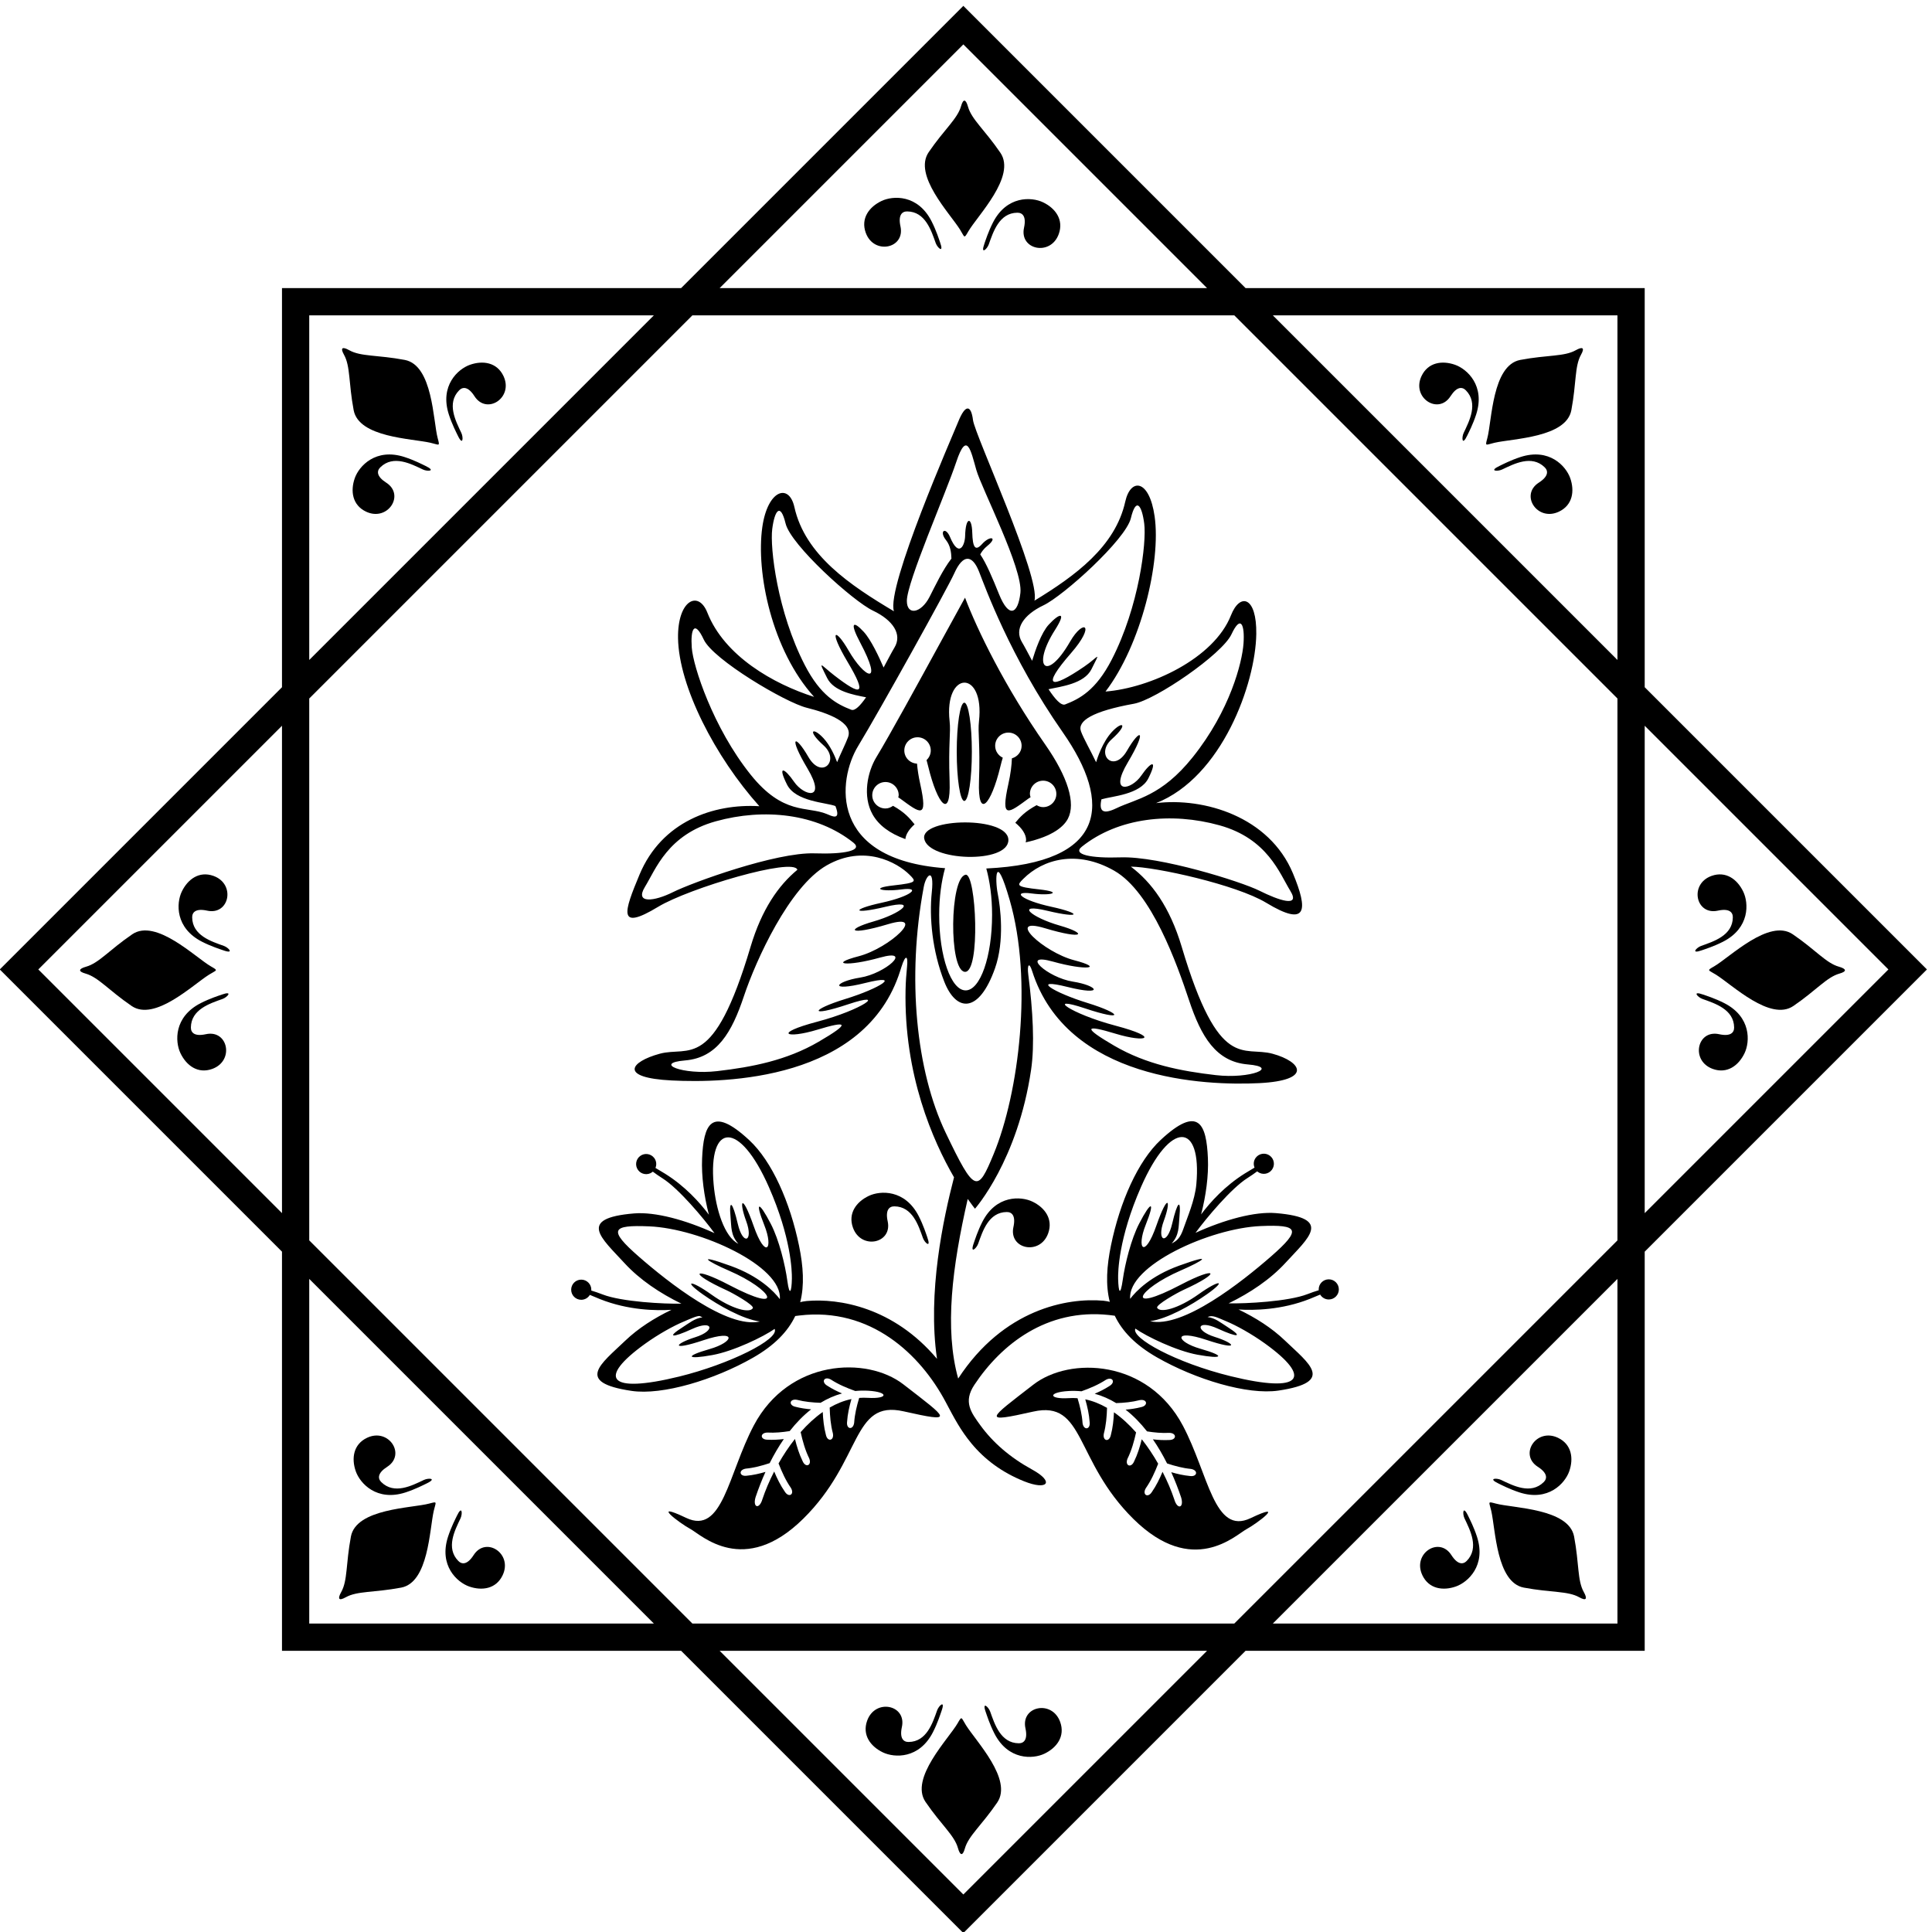 <?xml version="1.0" encoding="UTF-8" standalone="no"?>
<svg xmlns:inkscape="http://www.inkscape.org/namespaces/inkscape" xmlns:sodipodi="http://sodipodi.sourceforge.net/DTD/sodipodi-0.dtd" xmlns="http://www.w3.org/2000/svg" xmlns:svg="http://www.w3.org/2000/svg" version="1.1" id="svg1" width="732.563" height="732.563" viewBox="0 0 732.563 732.563">
  <defs id="defs1"></defs>
  <g id="g1" transform="translate(-36.718,-167.719)">
    <path id="path1" d="m 2851.52,2732.09 c -104.15,80.64 -326.3,72.16 -426.45,-117.2 -73.14,-138.29 -88.62,-313.07 -192.89,-263.42 -104.28,49.65 -18.38,-15.36 12.07,-31.65 30.45,-16.29 152.79,-137.67 321.93,29.29 169.13,166.96 137.56,339.46 285.72,306.14 148.16,-33.32 128.81,-23.18 -0.38,76.84 z m -101.08,-38.45 c -8.4,0.56 -16.7,0.44 -24.9,-0.21 -7.02,-23.2 -12.74,-46.73 -14.33,-71.02 -3.03,-21.33 -22.72,-18.77 -20.21,2.66 1.46,22.21 6.39,43.82 12.49,65.13 -21.56,-4.49 -42.29,-12.86 -62.04,-24.28 0.71,-24.83 2.76,-49.56 9.16,-73.67 3.94,-21.18 -15.53,-25.04 -20,-3.94 -5.65,21.28 -7.89,43.08 -8.93,64.98 -22.61,-15.85 -43.71,-35.47 -63.03,-57.41 5.76,-25.77 12.8,-51.2 24.5,-74.99 8.03,-20 -10.31,-27.6 -18.84,-7.79 -9.93,20.19 -16.5,41.62 -21.88,63.38 -17.39,-22.02 -33.05,-45.72 -46.75,-69.78 9.51,-24.45 20.25,-48.35 35.29,-69.96 10.94,-18.56 -6.05,-28.84 -17.45,-10.53 -12.45,17.88 -21.93,37.4 -30.32,57.41 -13.88,-27.02 -25.22,-53.97 -33.57,-79.01 -8.86,-30.1 -28.42,-23.96 -19.43,5.96 8.23,24.47 17.65,48.59 28.19,71.92 -17.37,-5.08 -35.02,-9.09 -53.13,-10.83 -21.34,-3.14 -24.49,16.47 -3.26,20.13 23.44,2.24 46.05,8.32 68.3,15.69 12.15,24.22 25.61,47.29 40.4,68.68 -15.45,-1.78 -30.98,-2.73 -46.59,-1.87 -21.57,0.1 -21.75,19.96 -0.2,20.39 21.35,-1.18 42.5,0.87 63.52,4.21 18.54,23.63 38.91,44.59 61.12,61.96 -14.87,1.3 -29.64,3.4 -44.17,7.15 -21.13,4.34 -17.4,23.84 3.8,20.03 22.04,-5.69 44.57,-7.78 67.21,-8.51 19.2,11.7 39.63,20.74 61.26,26.69 -14.5,6.23 -28.63,13.25 -41.92,21.91 -18.64,10.86 -8.87,28.15 10.01,17.77 21.66,-14.14 45.41,-24.05 69.67,-32.72 12.09,1.18 24.48,1.52 37.24,0.74 58.54,-3.48 57.34,-23.76 -1.21,-20.27" style="fill:#000000;fill-opacity:1;fill-rule:nonzero;stroke:none" transform="matrix(0.133,0,0,-0.133,0,1056)"></path>
    <path id="path2" d="m 3841.41,2350.66 c -104.27,-49.64 -119.75,125.13 -192.89,263.42 -100.14,189.37 -322.3,197.84 -426.45,117.21 -129.19,-100.03 -148.54,-110.17 -0.38,-76.85 148.16,33.32 116.59,-139.18 285.72,-306.14 169.14,-166.96 291.48,-45.58 321.93,-29.29 30.45,16.29 116.35,81.3 12.07,31.65 z m -173.08,120.19 c -18.11,1.74 -35.75,5.75 -53.13,10.83 10.54,-23.33 19.96,-47.45 28.19,-71.92 8.99,-29.92 -10.57,-36.06 -19.43,-5.96 -8.35,25.04 -19.69,51.99 -33.57,79 -8.39,-20 -17.87,-39.51 -30.32,-57.41 -11.4,-18.3 -28.39,-8.02 -17.45,10.54 15.04,21.61 25.78,45.51 35.29,69.96 -13.7,24.06 -29.36,47.76 -46.75,69.78 -5.38,-21.76 -11.95,-43.19 -21.88,-63.38 -8.53,-19.81 -26.87,-12.21 -18.84,7.79 11.7,23.78 18.75,49.22 24.5,74.99 -19.31,21.94 -40.42,41.56 -63.03,57.41 -1.04,-21.9 -3.28,-43.7 -8.93,-64.98 -4.47,-21.1 -23.94,-17.24 -20,3.94 6.4,24.11 8.46,48.83 9.16,73.67 -19.75,11.41 -40.48,19.79 -62.04,24.28 6.11,-21.31 11.03,-42.92 12.5,-65.14 2.5,-21.42 -17.19,-23.98 -20.22,-2.65 -1.59,24.29 -7.31,47.82 -14.33,71.02 -8.2,0.65 -16.5,0.77 -24.9,0.2 -58.54,-3.48 -59.75,16.8 -1.2,20.28 12.75,0.78 25.14,0.44 37.23,-0.74 24.26,8.66 48.01,18.58 69.67,32.71 18.88,10.38 28.65,-6.91 10.01,-17.76 -13.29,-8.67 -27.42,-15.68 -41.91,-21.91 21.62,-5.95 42.05,-14.99 61.25,-26.7 22.65,0.74 45.18,2.82 67.21,8.52 21.21,3.81 24.93,-15.7 3.81,-20.03 -14.54,-3.75 -29.31,-5.85 -44.18,-7.15 22.21,-17.37 42.58,-38.33 61.12,-61.96 21.02,-3.34 42.17,-5.39 63.53,-4.21 21.54,-0.43 21.36,-20.29 -0.21,-20.39 -15.61,-0.85 -31.14,0.09 -46.59,1.88 14.79,-21.4 28.25,-44.48 40.4,-68.69 22.25,-7.38 44.86,-13.45 68.3,-15.69 21.23,-3.67 18.08,-23.27 -3.26,-20.13" style="fill:#000000;fill-opacity:1;fill-rule:nonzero;stroke:none" transform="matrix(0.133,0,0,-0.133,0,1056)"></path>
    <path id="path3" d="m 3027.28,4974.9 c -17.17,-30.91 -42.19,-76.67 -68.14,-124.1 -65.55,-119.86 -147.13,-269.03 -184.56,-330.64 -25.67,-42.25 -39.99,-111.39 -10.76,-163.35 17.29,-30.74 48.9,-54.25 93.45,-70.18 1.07,13.59 10.87,28.34 26.21,42.05 -14.43,17.92 -28.2,34.23 -61.43,52.83 -6.18,-4.44 -13.35,-7.6 -21.55,-7.6 -20.82,0 -37.7,16.89 -37.7,37.71 0,20.82 16.88,37.7 37.7,37.7 20.83,0 37.71,-16.88 37.71,-37.7 0,-2.16 -0.88,-4.02 -1.23,-6.08 1.9,-1.29 3.4,-1.96 5.42,-3.44 57.13,-41.9 79.98,-60.94 57.13,41.89 -4.84,21.78 -7.71,41.3 -9.11,57.81 -20.09,0.83 -36.21,17.11 -36.21,37.41 0,20.83 16.88,37.7 37.7,37.7 20.83,0 37.71,-16.87 37.71,-37.7 0,-10.84 -4.71,-20.45 -12.03,-27.33 1.56,-5.53 3.16,-11.62 4.79,-18.38 26.66,-110.45 64.75,-152.34 60.94,-41.89 -3.81,110.45 3.81,137.11 0,171.39 -16.07,144.68 100.2,147.68 83.79,0 -3.81,-34.28 3.81,-60.94 0,-171.39 -3.81,-110.45 34.28,-68.56 60.94,41.89 2.38,9.84 4.66,17.9 6.89,25.17 -12.76,6.04 -21.74,18.81 -21.74,33.87 0,20.82 16.88,37.7 37.7,37.7 20.83,0 37.71,-16.88 37.71,-37.7 0,-17.27 -11.85,-31.23 -27.7,-35.68 -0.57,-18.97 -3.59,-44 -10.01,-72.87 -22.85,-102.83 0,-83.79 57.14,-41.89 2.28,1.67 3.97,2.45 6.09,3.88 -0.82,3.09 -1.9,6.09 -1.9,9.45 0,20.82 16.88,37.7 37.7,37.7 20.83,0 37.7,-16.88 37.7,-37.7 0,-20.82 -16.87,-37.71 -37.7,-37.71 -6.92,0 -13.04,2.37 -18.62,5.62 -0.16,-0.09 -0.26,-0.2 -0.42,-0.29 -32.5,-17.72 -46.69,-33.2 -60.3,-49.89 19.33,-15.64 30.8,-33.18 30.8,-49.13 0,-2.3 -0.78,-4.5 -1.24,-6.74 80.22,17.69 109.85,47.11 120.46,67.5 22.89,43.92 -0.15,119.1 -64.86,211.69 -115.23,164.84 -193.32,325.97 -228.47,418.42" style="fill:#000000;fill-opacity:1;fill-rule:nonzero;stroke:none" transform="matrix(0.133,0,0,-0.133,0,1056)"></path>
    <path id="path4" d="m 2910.96,4287.84 c 11.42,-64.75 239.94,-72.37 239.94,-3.81 0,68.55 -250.53,63.82 -239.94,3.81" style="fill:#000000;fill-opacity:1;fill-rule:nonzero;stroke:none" transform="matrix(0.133,0,0,-0.133,0,1056)"></path>
    <path id="path5" d="m 3029.03,4185 c -45.71,-7.62 -48.09,-273.04 -2.39,-276.84 45.71,-3.81 32.44,281.85 2.39,276.84" style="fill:#000000;fill-opacity:1;fill-rule:nonzero;stroke:none" transform="matrix(0.133,0,0,-0.133,0,1056)"></path>
    <path id="path6" d="m 3046.76,4535.4 c 0,77.34 -9.64,140.05 -21.54,140.05 -11.9,0 -21.55,-62.71 -21.55,-140.05 0,-77.34 9.65,-140.04 21.55,-140.04 11.9,0 21.54,62.7 21.54,140.04" style="fill:#000000;fill-opacity:1;fill-rule:nonzero;stroke:none" transform="matrix(0.133,0,0,-0.133,0,1056)"></path>
    <path id="path7" d="m 3427.8,4707.24 c 101.35,132.81 158.52,369.89 140.03,499.35 -15.23,106.65 -68.55,110.46 -83.79,41.9 -28.46,-128.08 -142.45,-211.34 -258.83,-282.16 18.39,65.53 -169.86,472.36 -175.16,514.78 -5.3,42.41 -21.21,47.71 -42.41,-5.31 -13.93,-34.8 -206,-471.56 -182.99,-539.75 -124.64,74.16 -253.35,159.94 -283.86,297.2 -15.23,68.56 -76.17,49.52 -91.41,-57.12 -18.49,-129.47 27.26,-351.32 147.66,-484.12 -116.12,36.87 -255.62,116.58 -304.31,240.13 -25.76,65.34 -85.23,35.2 -83.62,-72.51 2.04,-137.52 105.91,-338.92 231.84,-479.29 -130.73,7.84 -278.41,-43.23 -341.79,-195.34 -43.7,-104.88 -64.02,-162.43 53.32,-91.41 87.52,52.97 386.82,141.96 396.81,105.47 -53.87,-44.45 -101.57,-112.67 -133.47,-219.73 -106.64,-358.02 -175.19,-281.84 -258.98,-304.69 -83.8,-22.85 -118.07,-68.56 34.27,-76.18 152.35,-7.62 552.27,0 651.29,312.31 1.23,3.87 2.44,7.69 3.63,11.48 11.49,36.35 19.34,33.04 15.93,0.28 -2.25,-21.67 -3.73,-43.39 -4.19,-65.08 -5.12,-243.12 78.03,-431.34 138.15,-535.1 -30.63,-118.12 -76.04,-329.05 -48.54,-517.53 -124.54,147.76 -279.95,172.89 -371.41,164.88 -5.14,-0.46 -16.24,-2.34 -18.55,-3.47 12.32,48.45 8.8,102.03 -3.38,161.21 -25.49,123.78 -76.78,240.24 -141.81,300.72 -108.8,101.19 -130.39,43.72 -134.53,-52.14 -2.16,-49.95 5.53,-107.03 19.41,-160.28 -26.78,35.74 -68.5,81.65 -124.87,116.81 -10.76,6.72 -19.83,12.15 -27.5,16.56 3.72,8.99 2.87,19.61 -3.32,28.02 -9.42,12.76 -27.4,15.48 -40.17,6.07 -12.77,-9.42 -15.49,-27.41 -6.07,-40.18 9.41,-12.76 27.4,-15.48 40.16,-6.07 0.65,0.48 1.16,1.07 1.76,1.59 8.22,-6.18 17.88,-12.9 28.26,-19.47 45.62,-28.89 115.91,-112.65 147.68,-155.92 -82.52,37.62 -169.06,61.29 -229.54,56.21 -164.04,-13.76 -91.98,-70.86 -27.13,-141.57 43.49,-47.42 101.41,-86.04 162.2,-115.62 -47.87,-1.24 -170.28,5.11 -224.48,26.19 -11.45,4.44 -22.6,8.24 -32.45,11.19 0.06,0.79 0.24,1.54 0.24,2.34 0,15.87 -12.86,28.73 -28.73,28.73 -15.86,0 -28.73,-12.86 -28.73,-28.73 0,-15.86 12.87,-28.72 28.73,-28.72 10.44,0 19.49,5.62 24.52,13.95 8.1,-3.56 17.85,-7.63 29.65,-12.31 80.14,-31.8 160.27,-33.01 203.05,-30.21 -48.83,-23.41 -94.79,-52.6 -131.86,-88.13 -69.28,-66.37 -144.87,-118.7 17.94,-143.02 88.22,-13.17 236.48,31.71 346.49,94.67 61.35,35.1 99.2,74.57 120.29,118.74 1.47,0.19 9.19,1.19 11.57,1.48 203.83,24.53 345.63,-111.71 416.91,-245.86 24.64,-46.37 42.59,-81.18 74.08,-119.16 37.26,-44.96 86.17,-82.06 149.62,-107.53 67.77,-27.2 87.69,-2.01 23.38,33.24 -63.77,34.94 -111.98,77.23 -147.45,125.86 -27.02,37.06 -49.66,67.2 -17.48,115.72 76.7,115.67 206.47,218.29 383.66,199.19 4.07,-0.43 15.2,-1.87 16.67,-2.05 21.08,-44.18 58.94,-83.64 120.29,-118.75 110.01,-62.96 258.27,-107.84 346.49,-94.67 162.81,24.32 87.22,76.65 17.94,143.03 -37.07,35.53 -83.03,64.71 -131.86,88.12 42.78,-2.8 122.91,-1.59 203.05,30.22 11.8,4.68 21.54,8.74 29.65,12.3 5.03,-8.32 14.08,-13.95 24.52,-13.95 15.86,0 28.73,12.86 28.73,28.73 0,15.86 -12.87,28.72 -28.73,28.72 -15.87,0 -28.73,-12.86 -28.73,-28.72 0,-0.81 0.17,-1.57 0.24,-2.35 -9.85,-2.95 -21,-6.74 -32.45,-11.2 -54.2,-21.07 -176.62,-27.41 -224.49,-26.18 60.8,29.58 118.72,68.2 162.21,115.62 64.85,70.72 136.91,127.81 -27.14,141.58 -60.47,5.07 -147.02,-18.6 -229.53,-56.21 31.77,43.26 102.06,127.02 147.67,155.91 10.38,6.57 20.05,13.29 28.27,19.47 0.6,-0.52 1.11,-1.11 1.75,-1.58 12.77,-9.42 30.75,-6.7 40.17,6.07 9.42,12.77 6.7,30.75 -6.07,40.16 -12.77,9.42 -30.75,6.7 -40.17,-6.07 -6.2,-8.4 -7.04,-19.02 -3.32,-28.01 -7.68,-4.41 -16.74,-9.84 -27.5,-16.56 -56.37,-35.15 -98.09,-81.06 -124.87,-116.8 13.88,53.24 21.57,110.33 19.41,160.27 -4.15,95.86 -25.73,153.33 -134.53,52.14 -65.03,-60.48 -116.33,-176.93 -141.81,-300.72 -12.18,-59.18 -15.71,-112.77 -3.38,-161.21 -2.31,1.14 -13.37,3.01 -18.5,3.46 -102.14,8.97 -284.12,-23.44 -413.73,-221.95 -39.55,142.65 -17.02,318.12 27.2,512.04 12.66,-18.07 20.72,-27.84 20.72,-27.84 0,0 121.88,137.12 159.96,396.11 10.48,71.22 5.21,167.87 -8.06,271.76 -3.48,27.33 2.54,36.52 10.92,10.08 99.03,-312.31 495.13,-327.54 647.47,-319.93 152.36,7.62 121.88,60.95 38.09,83.8 -83.79,22.85 -152.34,-53.33 -258.99,304.69 -34.16,114.67 -86.45,184.72 -145.06,228.73 70.66,-0.58 300.95,-51.59 385.96,-103.04 117.35,-71.03 119.88,-21.09 76.18,83.79 -67.59,162.2 -253.73,216.89 -390.24,200.35 187.8,73.86 283.6,340.9 285.7,481.9 1.6,107.71 -46.44,118.81 -72.19,53.47 -48.7,-123.56 -230.09,-207.08 -357.63,-217.29 z M 2212.39,2754.37 c -204.05,-50.07 -233.45,-4.69 -97.48,93.25 37.41,26.95 81.64,51.7 111.71,63.99 9.6,3.93 39.01,17.87 44.93,14.96 2.29,-1.13 4.72,-2.25 7.13,-3.37 -22.41,-3.07 -37.15,-15.97 -56.07,-27.95 -46.37,-29.35 -32.16,-32.16 27.09,-5.07 59.24,27.08 67.7,-5.08 8.46,-23.7 -59.25,-18.62 -72.79,-40.63 23.7,-8.47 96.48,32.17 88.02,-5.08 16.93,-25.39 -71.1,-20.31 -66.02,-30.47 8.46,-16.93 60.52,11.01 145.64,52.2 177.23,74.51 14.77,-29.39 -129.35,-100.81 -272.09,-135.83 z m 286.92,220.62 c -16.12,21.58 -58.47,65.36 -139.59,94.62 -103.26,37.24 -67.71,13.54 -5.08,-13.55 124.71,-53.92 163.51,-126.4 0,-40.62 -103.25,54.17 -118.49,35.54 -6.76,-15.24 17.09,-7.77 79.05,-42.55 74.48,-50.78 -8.47,-15.23 -59.25,-3.38 -118.5,38.94 -59.25,42.31 -81.25,40.62 -23.7,0 44.51,-31.42 114.3,-70.91 162.46,-77.03 -93.07,-21.47 -261.5,111.76 -345.05,184.73 -88.62,77.4 -78,90.96 29.33,86.48 145.62,-6.08 380.64,-113.51 372.41,-207.55 z m 34.36,58.74 c -0.6,-38.74 -6.83,-51.94 -12.9,-6.84 -6.06,45.01 -23.52,117.1 -47.17,162.75 -34.82,67.22 -45.96,65.03 -18.56,-3.65 27.39,-68.68 3.09,-98.15 -30.45,-2.13 -33.54,96.02 -42.67,71.85 -21.18,13.58 21.48,-58.27 -9.14,-71.23 -23.93,-7.79 -14.79,63.44 -25.7,72.96 -20.58,18.33 2.57,-27.45 0.15,-50.73 22.16,-75.09 -39.86,19.43 -64.09,98.86 -70.4,168.92 -15.91,176.66 73.28,184.44 157.56,-7.45 63.14,-143.74 65.78,-238.96 65.45,-260.63 z M 3882.51,2848.5 c 135.97,-97.93 106.56,-143.31 -97.49,-93.25 -157.59,38.66 -285.34,109.46 -272.08,135.83 31.58,-22.31 116.7,-63.5 177.23,-74.51 74.48,-13.53 79.56,-3.38 8.47,16.93 -71.1,20.32 -79.57,57.55 16.92,25.39 96.49,-32.16 82.95,-10.15 23.7,8.47 -59.24,18.62 -50.78,50.78 8.46,23.69 59.25,-27.08 73.46,-24.27 27.09,5.08 -18.92,11.98 -33.66,24.88 -56.07,27.95 14.19,6.61 27.35,-1.48 52.06,-11.59 30.07,-12.29 74.3,-37.04 111.71,-63.99 z m -11.99,334.91 c 107.33,4.48 117.95,-9.07 29.33,-86.47 -83.55,-72.98 -251.97,-206.2 -345.05,-184.73 48.15,6.13 117.95,45.61 162.45,77.02 57.56,40.63 35.55,42.32 -23.7,0 -59.24,-42.31 -110.02,-54.16 -118.49,-38.93 -4.57,8.24 57.39,43.01 74.48,50.79 111.73,50.78 96.49,69.4 -6.77,15.23 -163.5,-85.78 -124.7,-13.3 0,40.63 62.64,27.08 98.18,50.78 -5.07,13.54 -81.13,-29.26 -123.47,-73.04 -139.59,-94.61 -8.23,94.03 226.79,201.46 372.41,207.53 z m -341.33,111.83 c 84.29,191.9 173.48,184.12 157.56,7.45 -4.13,-45.92 -26.24,-95.55 -36.64,-126.32 -9.04,-26.71 -18.71,-35.27 -33.75,-42.6 22,24.36 19.59,47.64 22.16,75.09 5.12,54.64 -5.79,45.11 -20.58,-18.33 -14.79,-63.44 -45.42,-50.48 -23.93,7.79 21.49,58.27 12.36,82.44 -21.19,-13.58 -33.53,-96.01 -57.83,-66.55 -30.44,2.13 27.4,68.68 16.26,70.87 -18.57,3.65 -23.17,-44.73 -40.4,-114.86 -46.78,-160.01 -6.81,-48.12 -12.26,-37.03 -13.25,2.59 -0.46,18.38 0.67,114.74 65.41,262.14 z m -278.21,1657.87 c 56.73,26.97 234.27,187.07 249.12,248.34 14.85,61.28 31.31,37.4 38.12,-15.63 6.8,-53.02 -14.59,-236.05 -92.8,-387.8 -45.14,-87.57 -91.7,-111.66 -132.56,-127.48 -11.55,-4.47 -29.06,15.32 -47.52,43.37 35.31,7.59 101.59,15.29 122.47,57.06 27.93,55.86 20.38,35.46 -20.31,7.62 -96.49,-66.02 -124.42,-60.94 -38.09,38.09 71.83,82.38 35.55,99.02 -2.53,33 -68.29,-118.36 -110.12,-72.09 -43.17,33.01 34.78,54.6 12.69,48.24 -17.78,15.24 -21.14,-22.91 -38.6,-73.91 -47.32,-102.99 -11.95,22.35 -22.21,42.01 -28.73,52.7 -23.2,38.06 4.38,78.49 61.1,105.47 z m -146.55,-882.37 c 0,-118.99 -33.76,-215.45 -75.4,-215.45 -41.65,0 -75.41,96.46 -75.41,215.45 0,50.61 6.49,96.23 16.74,132.93 -332.69,24.76 -306.31,251.95 -247.86,348.13 61.86,101.8 256.11,452.01 273.93,492.01 25.18,56.55 51.69,53.44 70.68,5.65 17.03,-42.83 88.37,-243.17 238.58,-458.07 142.71,-204.16 125.22,-372.27 -217.77,-388.59 10.12,-36.56 16.51,-81.84 16.51,-132.06 z m -102.06,1291.15 c 30.47,91.41 41.89,30.47 57.13,-22.85 15.23,-53.33 133.3,-281.85 125.68,-350.41 -6.78,-61.03 -32.94,-73.2 -60.94,-3.81 -18.39,45.6 -36.18,88.13 -53.56,113.39 3.89,7.52 10.14,16.15 20.37,24.43 30.7,24.85 7.62,30.47 -15.23,5.08 -19.39,-21.54 -26.75,-9.78 -27.93,33.01 -1.27,45.75 -19.05,45.7 -20.32,-10.16 -0.57,-25.47 -17.33,-64.53 -43.16,-2.54 -12.7,30.47 -31.74,16.51 -11.43,-8.89 12.97,-16.2 15.06,-35.98 15.54,-52.83 -24.63,-31.7 -46.26,-77.73 -62.33,-109.1 -24.18,-47.22 -64.74,-54.01 -64.75,-11.43 0,53.32 110.45,304.7 140.93,396.11 z m -431.91,-579.1 c -78.21,151.75 -99.6,334.78 -92.8,387.8 6.8,53.02 23.27,76.9 38.11,15.63 14.86,-61.27 192.39,-221.38 249.12,-248.35 56.73,-26.98 84.31,-67.41 61.1,-105.47 -6.9,-11.32 -17.98,-32.67 -30.85,-56.68 -12.58,29.27 -35.83,79.28 -56.71,101.89 -30.47,33.01 -40.51,26.71 -10.16,-30.47 67.84,-127.78 12.39,-101.53 -33,-22.85 -38.09,66.02 -58.4,60.94 -2.54,-33 55.86,-93.95 40.62,-99.03 -38.09,-38.09 -38.98,30.18 -48.25,48.24 -20.32,-7.62 18.79,-37.56 74.22,-47.56 110.89,-54.72 -16.46,-23.73 -31.76,-39.59 -42.2,-35.55 -40.86,15.81 -87.42,39.9 -132.55,127.48 z m -154.64,-312.14 c -106.64,133.31 -163.77,308.51 -167.57,361.83 -3.82,53.32 7.61,79.98 34.27,22.85 26.66,-57.13 232.33,-179.01 293.27,-194.24 60.94,-15.24 133.31,-41.9 118.07,-83.79 -6.46,-17.78 -19.76,-43.79 -31.21,-71.32 -7.23,19.27 -20.15,48 -38.8,68.21 -30.47,33.01 -48.24,22.85 0,-20.31 48.25,-43.17 -5.08,-99.03 -43.16,-33.02 -38.09,66.02 -58.4,60.94 -2.54,-33 55.86,-93.95 -10.16,-78.72 -38.09,-38.09 -27.93,40.62 -48.24,48.24 -20.31,-7.62 24.66,-49.31 112.53,-51.15 138.05,-61.38 17.08,-43.57 -10.74,-28.36 -25.23,-22.45 -55.74,22.75 -123.43,-4.31 -216.75,112.33 z m -220.9,-335.16 c -53.32,-26.66 -110.45,-34.28 -79.98,15.23 30.47,49.51 64.75,148.54 201.86,186.63 137.11,38.08 287.94,22.37 392.3,-60.94 28.08,-22.42 -25.94,-33.39 -110.46,-30.47 -110.45,3.81 -350.39,-83.79 -403.72,-110.45 z m 628.44,19.04 c -68.56,-7.62 -34.28,-19.04 22.85,-11.42 57.13,7.61 30.47,-19.05 -57.13,-38.09 -87.6,-19.05 -83.79,-34.28 11.42,-11.43 95.22,22.85 45.71,-19.04 -34.27,-41.89 -79.99,-22.86 -72.37,-41.9 41.89,-7.62 114.26,34.28 3.81,-68.56 -83.79,-91.41 -87.6,-22.85 -34.28,-30.47 60.94,-3.81 95.22,26.66 15.23,-45.7 -57.13,-57.13 -72.37,-11.43 -91.41,-41.89 15.24,-15.23 106.64,26.66 41.89,-15.24 -57.14,-45.71 -99.02,-30.47 -106.64,-53.32 7.62,-15.23 114.26,38.08 41.9,-15.24 -87.6,-49.52 -129.49,-34.27 -87.6,-49.51 0,-22.85 87.6,26.66 95.22,19.04 3.81,-34.28 -91.41,-53.32 -190.43,-72.36 -289.46,-83.79 -99.03,-11.42 -182.82,22.85 -91.41,30.47 91.41,7.62 133.3,79.98 167.58,182.82 34.28,102.83 129.5,312.31 236.14,373.25 106.65,60.94 201.13,8.35 236.14,-26.66 19.05,-19.04 22.85,-22.85 -45.7,-30.47 z m 285.65,-765.55 c -45.71,-110.45 -53.32,-114.26 -137.12,60.94 -83.78,175.2 -111.1,440.51 -62.15,700.8 6.49,34.51 30.47,57.13 22.85,-15.23 -7.61,-72.37 1.22,-167.58 35.5,-255.19 34.28,-87.6 99.02,-91.41 144.73,38.09 27.83,78.85 15.23,175.2 7.61,213.29 -7.61,38.09 -7.61,125.69 34.28,-19.04 66.26,-228.9 26.42,-549.35 -45.7,-723.66 z m 557.02,438 c 34.28,-102.83 76.17,-175.19 167.58,-182.81 91.41,-7.62 7.62,-41.9 -91.41,-30.47 -99.02,11.42 -198.05,30.47 -289.46,83.79 -91.4,53.32 -83.79,60.94 3.81,34.28 87.6,-26.66 129.5,-11.43 0,22.85 -129.5,34.27 -201.86,87.6 -87.6,49.51 114.26,-38.09 106.64,-15.24 7.62,15.24 -99.03,30.47 -163.77,72.36 -57.13,45.7 106.64,-26.66 87.6,3.81 15.23,15.23 -72.36,11.43 -152.34,83.79 -57.13,57.13 95.22,-26.66 148.54,-19.04 60.94,3.81 -87.6,22.85 -198.05,125.69 -83.79,91.41 114.26,-34.27 121.88,-15.23 41.9,7.62 -79.98,22.85 -129.5,64.75 -34.28,41.89 95.22,-22.85 99.03,-7.61 11.42,11.43 -87.59,19.05 -114.26,45.71 -57.12,38.09 57.12,-7.62 91.4,3.81 22.85,11.43 -68.56,7.61 -64.75,11.42 -45.71,30.46 55.33,55.33 152.35,83.79 258.99,22.86 106.65,-60.94 179.01,-266.61 213.29,-369.45 z m 86.65,498.94 c 137.11,-38.08 171.39,-137.11 201.86,-186.62 30.47,-49.52 -34.28,-26.66 -87.6,0 -53.32,26.66 -285.65,99.02 -396.1,95.21 -84.52,-2.91 -138.54,8.06 -110.46,30.47 104.36,83.32 255.19,99.03 392.3,60.94 z m 68.55,517.99 c -3.8,-53.33 -38.08,-190.44 -144.73,-323.75 -89.92,-112.4 -161.46,-118.43 -217.73,-145.6 -37.39,-18.05 -50.34,-9.97 -42.55,25.42 29.79,9.08 110.33,13.04 133.78,59.95 27.93,55.86 7.62,48.24 -20.31,7.61 -27.93,-40.62 -93.95,-55.86 -38.09,38.09 55.86,93.95 35.55,99.03 -2.54,33.01 -38.09,-66.02 -91.41,-10.16 -43.17,33.01 48.25,43.16 30.47,53.32 0,20.31 -26.53,-28.75 -41.51,-74.82 -44.93,-86.22 -15.79,33.48 -35.42,66.92 -43.12,88.06 -10.72,29.48 32.31,57.27 151.08,78.71 61.82,11.16 251.38,140.92 278.04,198.06 26.66,57.13 38.08,26.66 34.27,-26.66" style="fill:#000000;fill-opacity:1;fill-rule:nonzero;stroke:none" transform="matrix(0.133,0,0,-0.133,0,1056)"></path>
    <path id="path8" d="m 2825.86,3239.59 c 51.94,-0.46 68.88,-55.18 81.45,-90.33 4.88,-13.63 24.23,-30.88 12.39,2.23 -2.84,7.93 -10.79,33.59 -24.29,60.05 -39.3,77.05 -110.1,73.35 -142.63,57.82 -35.39,-16.89 -59.62,-49.66 -45.05,-90.4 22.98,-64.29 112.88,-45.32 99.08,17.86 -7.11,32.52 4.47,42.9 19.05,42.77" style="fill:#000000;fill-opacity:1;fill-rule:nonzero;stroke:none" transform="matrix(0.133,0,0,-0.133,0,1056)"></path>
    <path id="path9" d="m 3264.36,3162.77 c 14.57,40.73 -9.66,73.51 -45.06,90.4 -32.53,15.53 -103.32,19.23 -142.63,-57.83 -13.49,-26.45 -21.45,-52.11 -24.28,-60.04 -11.85,-33.12 7.5,-15.87 12.38,-2.23 12.57,35.15 29.5,89.86 81.45,90.33 14.58,0.13 26.16,-10.26 19.05,-42.77 -13.8,-63.18 76.1,-82.15 99.09,-17.86" style="fill:#000000;fill-opacity:1;fill-rule:nonzero;stroke:none" transform="matrix(0.133,0,0,-0.133,0,1056)"></path>
    <path id="path10" d="M 4965,4719.61 V 5857.5 H 3827.11 L 3022.5,6662.11 2217.89,5857.5 H 1080 V 4719.61 L 275.387,3915 1080,3110.39 V 1972.5 h 1137.89 l 804.61,-804.61 804.61,804.61 H 4965 V 3110.39 L 5769.61,3915 Z M 1080,3220.25 385.254,3915 1080,4609.75 Z m 1942.5,3332 694.75,-694.75 H 2327.75 Z M 1157.69,5779.81 H 2140.2 L 1157.69,4797.3 Z m 0,-3729.62 V 3032.7 L 2140.2,2050.19 Z M 3022.5,1277.75 2327.75,1972.5 h 1389.5 z m 1864.81,772.44 H 3904.8 l 982.51,982.51 z m 0,1092.38 L 3794.93,2050.19 H 2250.07 L 1157.69,3142.57 V 4687.43 L 2250.07,5779.81 H 3794.93 L 4887.31,4687.43 Z m 0,1654.73 -982.51,982.51 h 982.51 z M 4965,4609.75 5659.75,3915 4965,3220.25 v 1389.5" style="fill:#000000;fill-opacity:1;fill-rule:nonzero;stroke:none" transform="matrix(0.133,0,0,-0.133,0,1056)"></path>
    <path id="path11" d="m 2931.87,6048 c -39.31,77.05 -110.1,73.35 -142.63,57.82 -35.39,-16.88 -59.63,-49.66 -45.06,-90.39 23,-64.29 112.89,-45.33 99.09,17.85 -7.11,32.52 4.47,42.91 19.05,42.77 51.95,-0.46 68.88,-55.17 81.45,-90.32 4.88,-13.64 24.23,-30.89 12.39,2.23 -2.84,7.92 -10.8,33.58 -24.29,60.04" style="fill:#000000;fill-opacity:1;fill-rule:nonzero;stroke:none" transform="matrix(0.133,0,0,-0.133,0,1056)"></path>
    <path id="path12" d="m 3249.51,6102.14 c -32.53,15.52 -103.32,19.22 -142.63,-57.83 -13.49,-26.46 -21.45,-52.12 -24.29,-60.04 -11.84,-33.12 7.51,-15.87 12.39,-2.23 12.57,35.14 29.5,89.86 81.45,90.32 14.58,0.14 26.16,-10.25 19.05,-42.77 -13.8,-63.18 76.09,-82.14 99.09,-17.86 14.56,40.74 -9.67,73.52 -45.06,90.41" style="fill:#000000;fill-opacity:1;fill-rule:nonzero;stroke:none" transform="matrix(0.133,0,0,-0.133,0,1056)"></path>
    <path id="path13" d="m 3128.04,6243.35 c -44.84,65.63 -82.03,94.88 -92.3,131.32 -6.17,21.87 -13.52,23.52 -19.69,1.65 -10.27,-36.44 -47.46,-65.69 -92.3,-131.32 -44.84,-65.62 60.04,-174.12 89.1,-220.49 14.16,-22.6 11.01,-27.63 23.88,-5.32 25.41,44.06 137.38,156.74 91.31,224.16" style="fill:#000000;fill-opacity:1;fill-rule:nonzero;stroke:none" transform="matrix(0.133,0,0,-0.133,0,1056)"></path>
    <path id="path14" d="m 1488.99,5350.58 c -7.61,3.6 -31.38,16.12 -59.63,25.28 -82.28,26.7 -129.72,-25.98 -141.74,-59.96 -13.09,-36.97 -7.05,-77.28 32.06,-95.78 61.72,-29.21 111.87,47.77 57.44,82.68 -28.02,17.98 -27.18,33.51 -16.78,43.72 37.07,36.41 87.73,9.69 121.47,-6.27 13.09,-6.2 38.98,-4.71 7.18,10.33" style="fill:#000000;fill-opacity:1;fill-rule:nonzero;stroke:none" transform="matrix(0.133,0,0,-0.133,0,1056)"></path>
    <path id="path15" d="m 1711.47,5606.69 c -18.5,39.1 -58.81,45.15 -95.78,32.06 -33.98,-12.03 -86.66,-59.46 -59.97,-141.74 9.17,-28.25 21.69,-52.03 25.29,-59.63 15.04,-31.79 16.53,-5.91 10.33,7.18 -15.96,33.74 -42.68,84.4 -6.27,121.47 10.21,10.4 25.74,11.24 43.71,-16.78 34.92,-54.44 111.89,-4.28 82.69,57.44" style="fill:#000000;fill-opacity:1;fill-rule:nonzero;stroke:none" transform="matrix(0.133,0,0,-0.133,0,1056)"></path>
    <path id="path16" d="m 1429.94,5652.71 c -78.11,14.7 -125.1,9.09 -158.12,27.59 -19.83,11.11 -26.19,7.08 -15.09,-12.75 18.5,-33.03 12.9,-80.01 27.59,-158.12 14.7,-78.12 165.58,-80.68 218.91,-92.91 26,-5.97 27.32,-11.75 20.65,13.12 -13.18,49.12 -13.68,207.98 -93.94,223.07" style="fill:#000000;fill-opacity:1;fill-rule:nonzero;stroke:none" transform="matrix(0.133,0,0,-0.133,0,1056)"></path>
    <path id="path17" d="m 908.367,3843.27 c -7.926,-2.84 -33.586,-10.8 -60.043,-24.29 -77.054,-39.31 -73.351,-110.1 -57.828,-142.63 16.891,-35.4 49.668,-59.63 90.402,-45.06 64.29,23 45.325,112.89 -17.855,99.09 -32.52,-7.11 -42.906,4.47 -42.773,19.05 0.464,51.95 55.179,68.88 90.328,81.45 13.636,4.88 30.886,24.23 -2.231,12.39" style="fill:#000000;fill-opacity:1;fill-rule:nonzero;stroke:none" transform="matrix(0.133,0,0,-0.133,0,1056)"></path>
    <path id="path18" d="m 852.016,3993.99 c 26.453,-13.49 52.117,-21.45 60.039,-24.29 33.121,-11.84 15.871,7.51 2.234,12.39 -35.148,12.57 -89.863,29.5 -90.328,81.45 -0.133,14.58 10.254,26.16 42.773,19.05 63.18,-13.8 82.145,76.09 17.856,99.09 -40.738,14.57 -73.512,-9.66 -90.402,-45.06 -15.524,-32.53 -19.227,-103.32 57.828,-142.63" style="fill:#000000;fill-opacity:1;fill-rule:nonzero;stroke:none" transform="matrix(0.133,0,0,-0.133,0,1056)"></path>
    <path id="path19" d="m 520.004,3903.16 c 36.437,-10.27 65.695,-47.46 131.32,-92.3 65.625,-44.84 174.125,60.04 220.489,89.1 22.601,14.16 27.628,11.01 5.32,23.88 -44.055,25.41 -156.738,137.38 -224.16,91.31 -65.625,-44.85 -94.883,-82.03 -131.321,-92.3 -21.871,-6.17 -23.519,-13.52 -1.648,-19.69" style="fill:#000000;fill-opacity:1;fill-rule:nonzero;stroke:none" transform="matrix(0.133,0,0,-0.133,0,1056)"></path>
    <path id="path20" d="m 1613.31,2155.92 c 36.97,-13.08 77.28,-7.04 95.78,32.06 29.21,61.72 -47.77,111.88 -82.69,57.44 -17.97,-28.02 -33.5,-27.17 -43.71,-16.77 -36.4,37.06 -9.69,87.73 6.27,121.46 6.2,13.1 4.71,38.98 -10.33,7.19 -3.6,-7.61 -16.12,-31.38 -25.28,-59.63 -26.7,-82.28 25.98,-129.72 59.96,-141.75" style="fill:#000000;fill-opacity:1;fill-rule:nonzero;stroke:none" transform="matrix(0.133,0,0,-0.133,0,1056)"></path>
    <path id="path21" d="m 1432.2,2424.03 c 28.25,9.16 52.03,21.68 59.63,25.28 31.8,15.05 5.91,16.53 -7.18,10.34 -33.74,-15.97 -84.4,-42.68 -121.47,-6.28 -10.39,10.22 -11.24,25.75 16.78,43.72 54.43,34.91 4.28,111.89 -57.44,82.69 -39.1,-18.51 -45.14,-58.82 -32.06,-95.79 12.02,-33.98 59.46,-86.65 141.74,-59.96" style="fill:#000000;fill-opacity:1;fill-rule:nonzero;stroke:none" transform="matrix(0.133,0,0,-0.133,0,1056)"></path>
    <path id="path22" d="m 1261.66,2125.04 c 33.03,18.5 80.01,12.89 158.13,27.59 78.11,14.69 80.67,165.58 92.91,218.91 5.96,25.99 11.74,27.32 -13.13,20.64 -49.12,-13.18 -207.98,-13.68 -223.07,-93.93 -14.7,-78.12 -9.09,-125.1 -27.59,-158.13 -11.11,-19.82 -7.07,-26.19 12.75,-15.08" style="fill:#000000;fill-opacity:1;fill-rule:nonzero;stroke:none" transform="matrix(0.133,0,0,-0.133,0,1056)"></path>
    <path id="path23" d="m 4610.84,5375.86 c -28.25,-9.16 -52.02,-21.68 -59.63,-25.28 -31.79,-15.04 -5.91,-16.53 7.18,-10.33 33.74,15.96 84.41,42.68 121.47,6.27 10.4,-10.21 11.25,-25.74 -16.77,-43.72 -54.44,-34.91 -4.28,-111.89 57.43,-82.68 39.11,18.5 45.15,58.81 32.07,95.78 -12.03,33.98 -59.46,86.66 -141.75,59.96" style="fill:#000000;fill-opacity:1;fill-rule:nonzero;stroke:none" transform="matrix(0.133,0,0,-0.133,0,1056)"></path>
    <path id="path24" d="m 4411.42,5549.25 c 17.97,28.02 33.51,27.18 43.72,16.78 36.4,-37.07 9.69,-87.73 -6.28,-121.47 -6.19,-13.09 -4.7,-38.97 10.34,-7.18 3.6,7.6 16.12,31.38 25.28,59.63 26.7,82.28 -25.98,129.71 -59.96,141.74 -36.97,13.09 -77.28,7.04 -95.79,-32.06 -29.2,-61.72 47.78,-111.88 82.69,-57.44" style="fill:#000000;fill-opacity:1;fill-rule:nonzero;stroke:none" transform="matrix(0.133,0,0,-0.133,0,1056)"></path>
    <path id="path25" d="m 4536.97,5416.52 c 53.33,12.23 204.22,14.79 218.92,92.91 14.69,78.11 9.08,125.09 27.58,158.12 11.11,19.83 4.74,23.86 -15.08,12.75 -33.03,-18.5 -80.01,-12.89 -158.12,-27.59 -80.26,-15.09 -80.76,-173.95 -93.95,-223.07 -6.67,-24.87 -5.34,-19.09 20.65,-13.12" style="fill:#000000;fill-opacity:1;fill-rule:nonzero;stroke:none" transform="matrix(0.133,0,0,-0.133,0,1056)"></path>
    <path id="path26" d="m 5191.88,3818.98 c -26.45,13.49 -52.12,21.45 -60.04,24.29 -33.12,11.84 -15.87,-7.51 -2.23,-12.39 35.14,-12.57 89.86,-29.5 90.33,-81.45 0.13,-14.58 -10.26,-26.16 -42.78,-19.05 -63.18,13.8 -82.14,-76.09 -17.86,-99.09 40.74,-14.57 73.52,9.66 90.41,45.06 15.52,32.53 19.23,103.32 -57.83,142.63" style="fill:#000000;fill-opacity:1;fill-rule:nonzero;stroke:none" transform="matrix(0.133,0,0,-0.133,0,1056)"></path>
    <path id="path27" d="m 5188.19,3993.99 c 77.06,39.31 73.35,110.1 57.83,142.63 -16.89,35.4 -49.67,59.63 -90.4,45.06 -64.29,-23 -45.33,-112.89 17.85,-99.09 32.52,7.11 42.91,-4.47 42.78,-19.05 -0.47,-51.95 -55.19,-68.88 -90.33,-81.45 -13.64,-4.88 -30.89,-24.23 2.23,-12.39 7.92,2.84 33.58,10.8 60.04,24.29" style="fill:#000000;fill-opacity:1;fill-rule:nonzero;stroke:none" transform="matrix(0.133,0,0,-0.133,0,1056)"></path>
    <path id="path28" d="m 5518.55,3922.85 c -36.43,10.27 -65.69,47.45 -131.32,92.3 -67.42,46.07 -180.1,-65.9 -224.16,-91.31 -22.3,-12.87 -17.28,-9.72 5.32,-23.88 46.36,-29.06 154.87,-133.94 220.49,-89.1 65.63,44.84 94.89,82.03 131.32,92.3 21.87,6.17 20.22,13.52 -1.65,19.69" style="fill:#000000;fill-opacity:1;fill-rule:nonzero;stroke:none" transform="matrix(0.133,0,0,-0.133,0,1056)"></path>
    <path id="path29" d="m 4331.11,2187.98 c 18.5,-39.1 58.82,-45.14 95.78,-32.06 33.99,12.03 86.66,59.47 59.97,141.75 -9.16,28.25 -21.68,52.02 -25.28,59.63 -15.05,31.79 -16.53,5.91 -10.34,-7.19 15.97,-33.73 42.68,-84.4 6.28,-121.46 -10.22,-10.4 -25.75,-11.25 -43.72,16.77 -34.91,54.44 -111.89,4.28 -82.69,-57.44" style="fill:#000000;fill-opacity:1;fill-rule:nonzero;stroke:none" transform="matrix(0.133,0,0,-0.133,0,1056)"></path>
    <path id="path30" d="m 4548.38,2449.31 c 7.6,-3.6 31.37,-16.12 59.62,-25.28 82.28,-26.69 129.72,25.98 141.75,59.96 13.08,36.97 7.04,77.28 -32.07,95.79 -61.72,29.2 -111.87,-47.78 -57.43,-82.69 28.02,-17.97 27.17,-33.5 16.77,-43.72 -37.06,-36.4 -87.73,-9.69 -121.47,6.28 -13.09,6.19 -38.97,4.71 -7.17,-10.34" style="fill:#000000;fill-opacity:1;fill-rule:nonzero;stroke:none" transform="matrix(0.133,0,0,-0.133,0,1056)"></path>
    <path id="path31" d="m 4620.42,2152.63 c 78.12,-14.7 125.1,-9.09 158.12,-27.59 19.83,-11.11 23.86,-4.74 12.76,15.08 -18.5,33.03 -12.9,80.01 -27.59,158.13 -15.1,80.25 -173.96,80.75 -223.07,93.93 -24.87,6.68 -19.09,5.35 -13.13,-20.64 12.24,-53.33 14.79,-204.22 92.91,-218.91" style="fill:#000000;fill-opacity:1;fill-rule:nonzero;stroke:none" transform="matrix(0.133,0,0,-0.133,0,1056)"></path>
    <path id="path32" d="m 3110.92,1736.92 c 39.31,-77.06 110.1,-73.36 142.63,-57.83 35.4,16.89 59.63,49.66 45.06,90.4 -22.99,64.29 -112.89,45.32 -99.08,-17.86 7.1,-32.52 -4.48,-42.9 -19.05,-42.77 -51.95,0.47 -68.89,55.18 -81.46,90.33 -4.88,13.63 -24.23,30.88 -12.38,-2.23 2.83,-7.93 10.79,-33.59 24.28,-60.04" style="fill:#000000;fill-opacity:1;fill-rule:nonzero;stroke:none" transform="matrix(0.133,0,0,-0.133,0,1056)"></path>
    <path id="path33" d="m 2793.29,1682.78 c 32.53,-15.53 103.32,-19.23 142.62,57.83 13.5,26.45 21.45,52.11 24.29,60.04 11.84,33.12 -7.51,15.87 -12.39,2.23 -12.57,-35.15 -29.5,-89.86 -81.45,-90.33 -14.57,-0.13 -26.16,10.25 -19.05,42.77 13.8,63.18 -76.1,82.15 -99.08,17.86 -14.57,-40.73 9.66,-73.51 45.06,-90.4" style="fill:#000000;fill-opacity:1;fill-rule:nonzero;stroke:none" transform="matrix(0.133,0,0,-0.133,0,1056)"></path>
    <path id="path34" d="m 2914.75,1541.56 c 44.84,-65.62 82.04,-94.88 92.3,-131.32 6.17,-21.87 13.52,-23.52 19.69,-1.65 10.27,36.44 47.46,65.7 92.3,131.32 44.85,65.63 -60.04,174.13 -89.09,220.5 -14.17,22.59 -11.02,27.62 -23.89,5.31 -25.4,-44.05 -137.38,-156.73 -91.31,-224.16" style="fill:#000000;fill-opacity:1;fill-rule:nonzero;stroke:none" transform="matrix(0.133,0,0,-0.133,0,1056)"></path>
  </g>
</svg>

